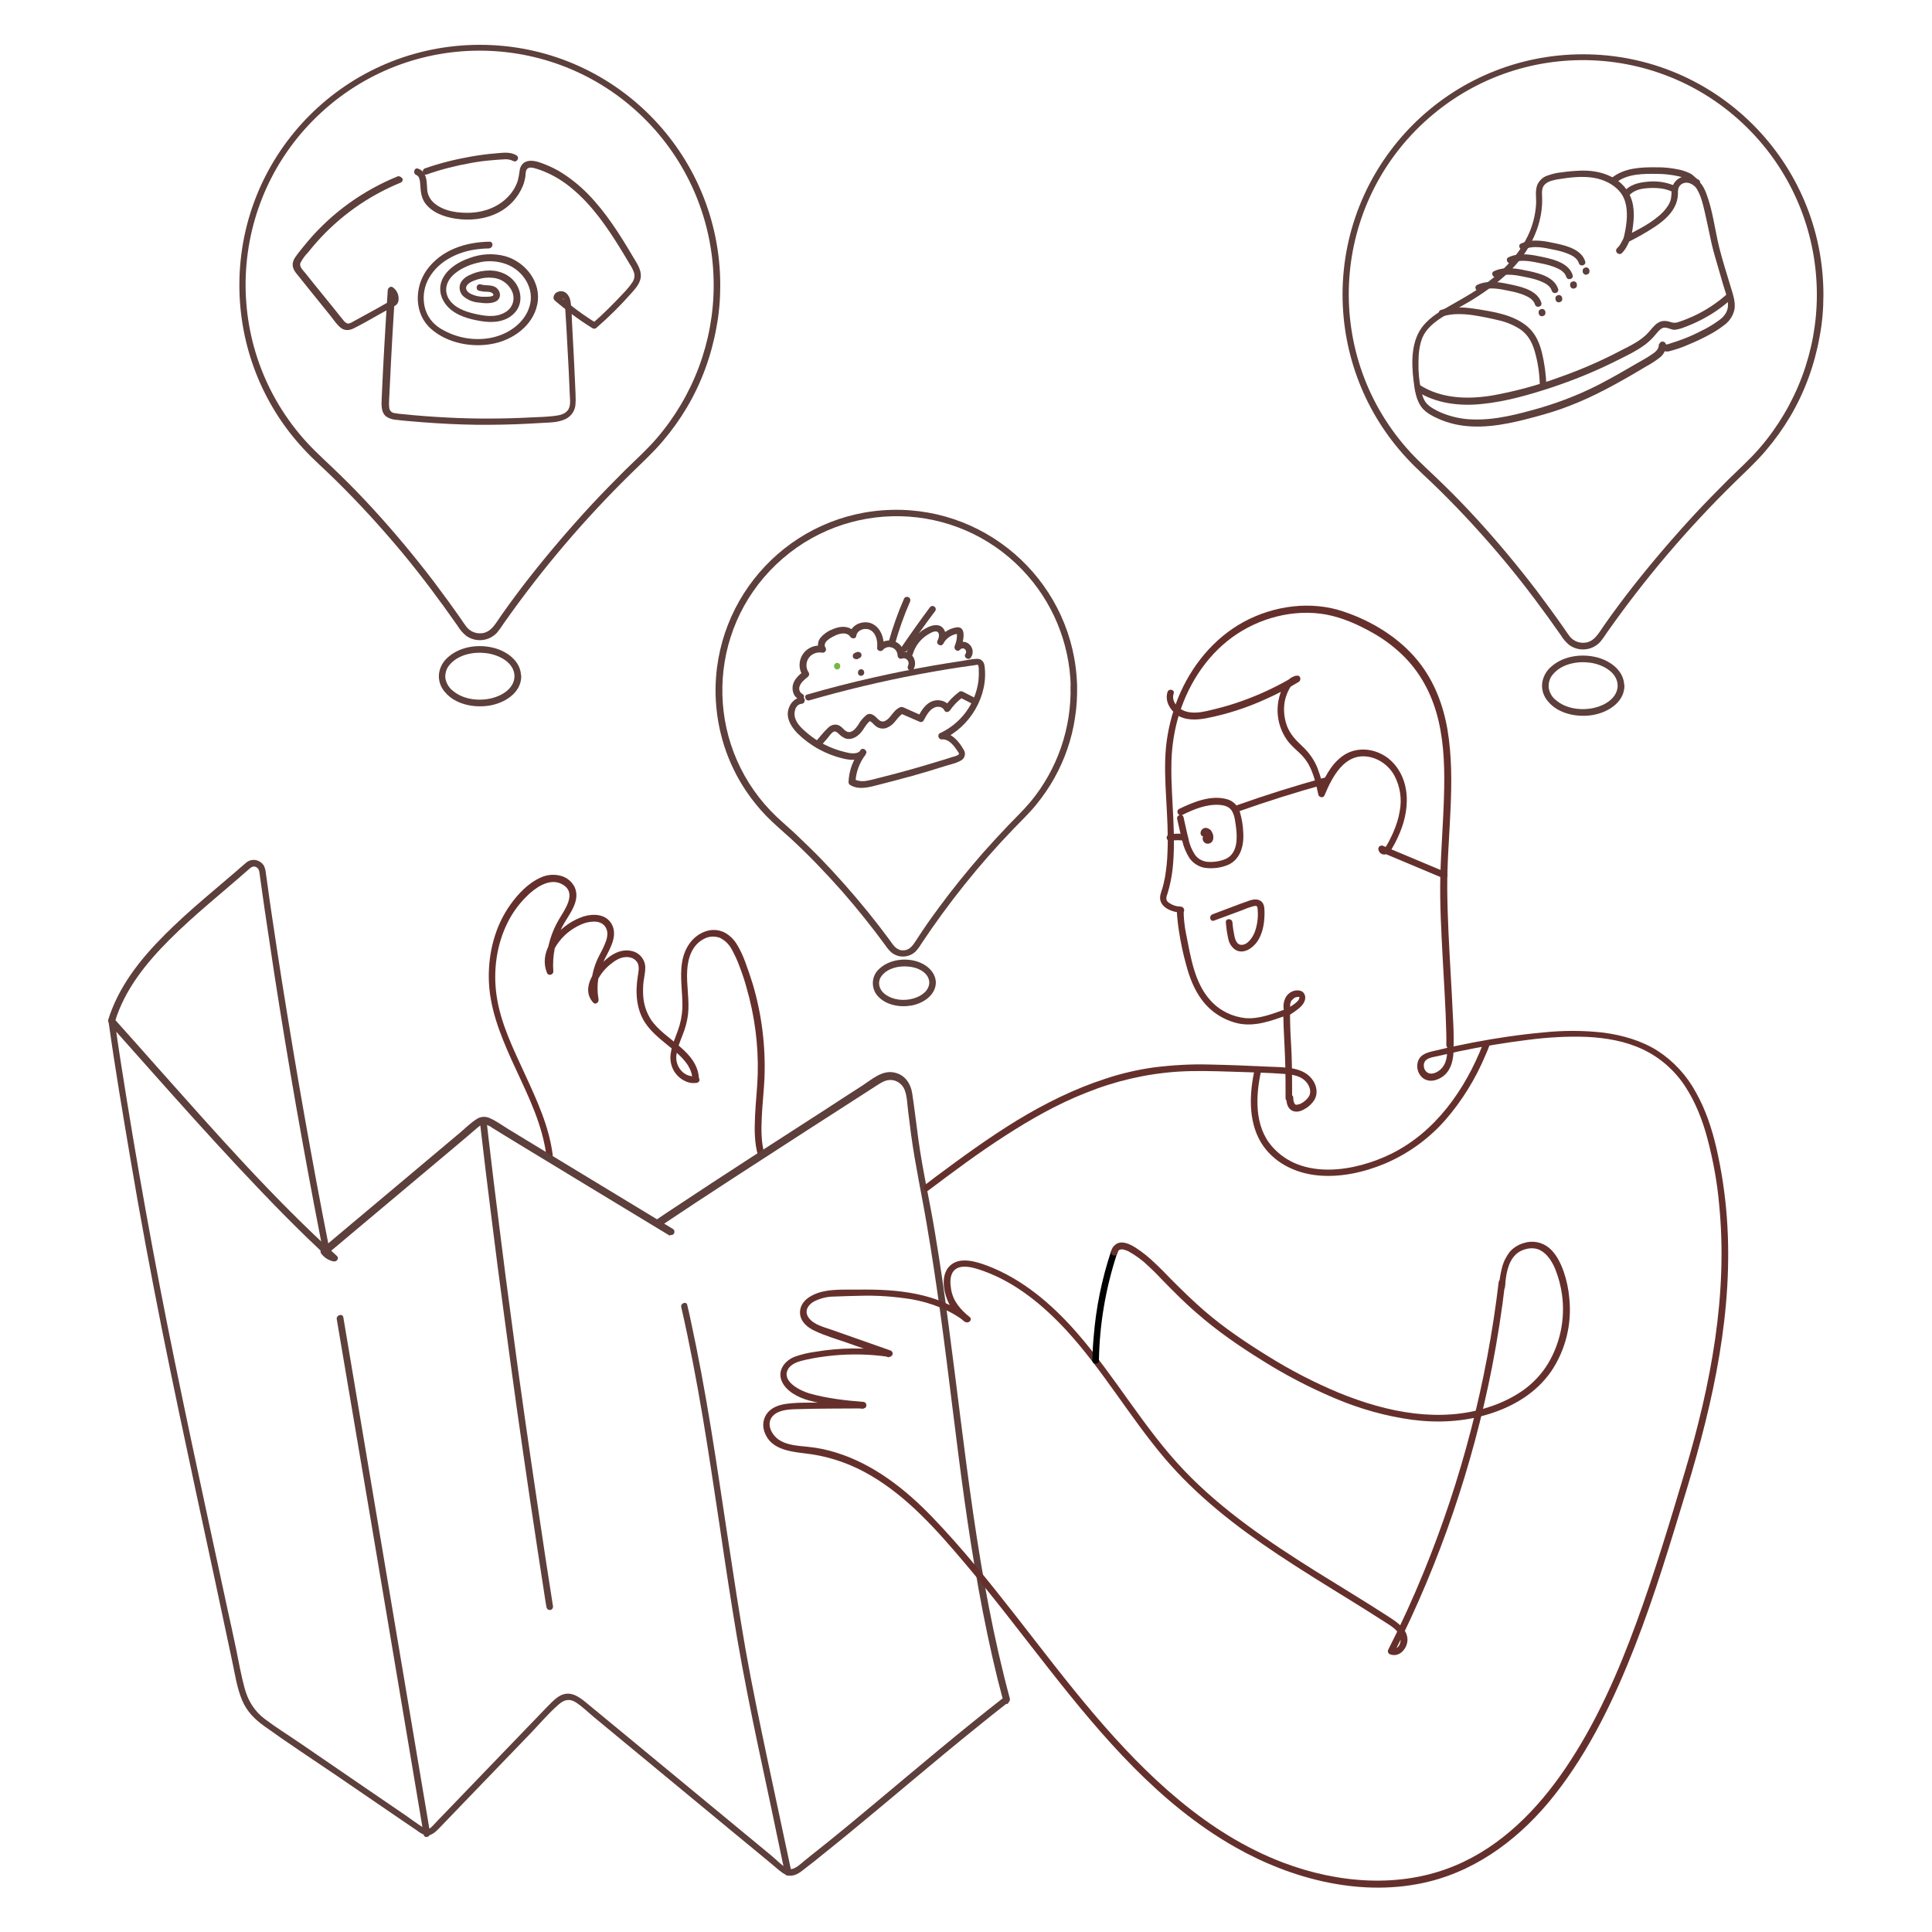 <?xml version="1.0" encoding="utf-8"?>
<!-- Generator: Adobe Illustrator 27.1.1, SVG Export Plug-In . SVG Version: 6.00 Build 0)  -->
<svg version="1.1" id="artwork" xmlns="http://www.w3.org/2000/svg" xmlns:xlink="http://www.w3.org/1999/xlink" x="0px" y="0px"
	 viewBox="0 0 1000 1000" style="enable-background:new 0 0 1000 1000;" xml:space="preserve">
<style type="text/css">
	.st0{fill:#65302C;}
	.st1{fill:#5D3F3C;}
	.st2{fill:#76B744;}
</style>
<path class="st0" d="M286.1,598c-1.8-14.8-8.2-28.5-14.4-42c-6-13.1-12.7-26.5-14.7-40.9c-1.8-12.6,0-26.1,5.7-37.5
	c2.8-5.7,6.7-10.8,11.4-15.1c4.7-4.2,11.7-8.4,17.7-4.3c6.7,4.5,0.3,12.9-2.5,17.7c-3.9,6.6-6.1,14-6.5,21.6
	c-0.1,1.9-0.1,3.8,0.1,5.6l3.2-0.9c-2.2-5.1,0-10.6,3.2-14.7c3.3-4.4,7.9-7.7,13-9.6c4-1.3,9.9-1.8,11.7,3.2c0.9,2.5,0,5.4-1,7.7
	c-1.1,2.8-2.7,5.3-3.9,8c-3,6.7-3.9,14.2-2.5,21.4l2.8-1.7c-2.3-2.6-1.7-6.2-0.2-9.1c1.8-3.4,4.2-6.4,7.3-8.7
	c2.9-2.4,6.6-4.2,10.4-2.9c1.5,0.5,2.7,1.6,3.3,3c0.8,2.1,0.2,4.5-0.1,6.6c-1.3,8.2-0.8,17.1,3.9,24.1c3.6,5.4,8.9,9.2,13.8,13.3
	c4.9,4.1,10.3,8.9,10.6,15.8c0.1,2.2,3.5,2.2,3.4,0c-0.6-14.8-17.7-20.1-24.9-30.9c-2.4-3.8-3.8-8.1-4-12.6c-0.1-2.3-0.1-4.6,0.2-7
	c0.3-2.4,0.9-4.8,0.9-7.2c0-4.2-3-7.9-7.2-8.7c-4.4-1-8.5,0.8-11.9,3.4c-6.3,4.9-14.8,15.6-7.9,23.3c1.2,1.4,3.1-0.1,2.8-1.7
	c-1.3-7.2-0.1-14.5,3.3-21c2.7-5.3,6.8-12,3.5-17.9c-2.9-5.2-9.3-5.5-14.4-4c-5.8,1.9-11,5.4-14.9,10.2c-4.5,5.5-7,12.4-4.1,19.2
	c0.7,1.6,3.3,0.8,3.2-0.9c-0.6-8,1-16,4.6-23.1c3.2-6.2,9.8-13.2,6.4-20.6c-1.5-2.9-4.1-5-7.2-5.8c-3.4-0.9-7.1-0.6-10.3,0.9
	c-6.4,2.8-11.7,8.4-15.7,14c-7.9,11-11.4,24.7-11.2,38.1c0.2,14.9,5.7,28.7,11.7,42.1c6.4,14.2,13.9,28.3,17.1,43.8
	c0.4,1.8,0.7,3.6,0.9,5.4c0,0.9,0.8,1.7,1.7,1.7C285.3,599.7,286.1,598.9,286.1,598L286.1,598z"/>
<path class="st0" d="M360,557c-6,0.8-10.6-5-9.9-10.7c0.4-3.6,1.8-7,3.1-10.3c1.4-3.4,2.4-7,2.9-10.7c0.9-7.7-0.9-15.4-0.4-23.2
	c0.4-6.4,2.6-13,8.6-16.1c2.5-1.4,5.5-1.6,8.3-0.6c2.6,1.3,4.7,3.3,6.1,5.9c1.6,2.9,3,5.9,4.1,9c1.4,3.6,2.6,7.2,3.6,10.9
	c4.2,14.5,6.2,29.6,5.8,44.8c-0.2,7.3-1.1,14.5-1.4,21.8c-0.3,6.7-0.4,13.8,1.6,20.4c0.6,2.1,3.9,1.2,3.3-0.9
	c-1.8-6.1-1.7-12.8-1.4-19.1c0.3-6.8,1.1-13.6,1.4-20.4c0.6-16.3-1.4-32.6-6-48.2c-1.2-3.9-2.5-7.7-3.9-11.5
	c-1.2-3.3-2.6-6.4-4.4-9.3c-1.6-2.7-4-5-6.9-6.4c-3-1.3-6.3-1.4-9.4-0.3c-6.8,2.4-10.8,8.7-12,15.6c-1.4,8,0.3,16,0.1,24.1
	c-0.2,4-1,8-2.4,11.8c-1.3,3.6-2.9,7.1-3.5,10.9c-0.7,3.3-0.2,6.7,1.4,9.6c1.6,2.8,4.1,4.9,7.2,6c1.5,0.5,3,0.6,4.5,0.4
	c0.9,0,1.7-0.8,1.7-1.7C361.7,557.8,360.9,557,360,557L360,557z"/>
<path class="st1" d="M522.7,879.2c-8.5-31.5-14.3-63.7-19-96c-4.7-32.4-8.4-64.9-12.7-97.3c-2.1-16.1-4.4-32.1-7.1-48.1
	c-2.6-15.9-6.3-31.7-8.5-47.7c-1.1-8-2-16-3.2-23.9c-0.8-5.4-3.8-10-9.5-11.1c-6.2-1.2-11.3,3.5-16.2,6.7
	c-6.5,4.2-13.1,8.4-19.6,12.7c-26.1,16.8-52.1,33.5-78,50.7c-3,2-6.1,4-9.1,6.1c-0.8,0.5-1.1,1.6-0.6,2.4c0.1,0.1,0.1,0.2,0.2,0.3
	c2.1,2.1,4.5,3.8,7.2,5.1c0.8,0.4,1.9,0.1,2.3-0.7c0.4-0.8,0.2-1.8-0.6-2.3l-76.7-46.5l-8.7-5.3c-3.1-1.9-6.2-4.2-9.5-5.6
	c-2.2-1-4.8-0.8-6.8,0.6c-3,1.9-5.7,4.6-8.4,6.9l-33.8,28.4c-12.7,10.6-25.3,21.3-38,31.9c-0.5,0.5-0.7,1.4-0.3,2.1
	c1.5,2.2,3.9,3.8,6.6,4.3c1.6,0.3,3-1.6,1.7-2.8c-32.9-29.8-62.4-63.4-91.9-96.5c-7.8-8.8-15.6-17.6-23.5-26.4
	c-1.3-1.4-3.1,0.2-2.8,1.7c3.3,23.7,7.3,47.3,11.3,70.9c4.9,29.3,10.4,58.5,16.2,87.7c11.6,57.8,24.5,115.3,36.6,172.9
	c1.4,6.6,2.4,13.4,5,19.6c2.4,5.7,6.3,9.7,11.3,13.3c12.2,8.8,24.9,17.1,37.4,25.6l37.3,25.5l4.6,3.1c1.2,1,2.6,1.8,4,2.3
	c3,0.8,5.2-1.3,7.2-3.3c5.1-5.3,10.2-10.6,15.3-15.9l31.9-33.1c4.9-5.1,9.5-10.6,14.8-15.2c2.8-2.5,5.6-3.3,8.9-1.2
	c3.3,2.1,6.2,5,9.2,7.5l70.4,58.2l17.1,14.1c2.8,2.3,5.7,4.7,8.5,7.1c2.2,1.8,4.5,3.4,7.4,2.7c2.7-0.6,4.8-2.6,6.9-4.2
	c2.6-2,5.2-4,7.7-6.1c4.9-3.9,9.8-7.9,14.7-11.9c21.9-18,43.4-36.5,65.5-54.3c5.5-4.5,11.1-8.9,16.7-13.3c1.7-1.3-0.7-3.7-2.4-2.4
	c-22.6,17.6-44.4,36.1-66.3,54.4c-9.9,8.3-19.9,16.6-30,24.6c-2.4,1.9-4.8,3.8-7.1,5.7c-2.3,1.8-5.6,5.4-8.7,3.9
	c-3.1-1.5-5.8-4.6-8.4-6.7l-9.2-7.6c-23-19-46-38-69-57c-5.7-4.7-11.4-9.4-17.1-14.1c-4.4-3.7-9.1-7.1-14.7-3.6
	c-2.5,1.6-4.5,3.9-6.6,6l-8,8.3l-15.6,16.2c-10.2,10.6-20.4,21.2-30.6,31.8c-1.3,1.3-2.5,2.6-3.8,4c-1.4,1.4-2.7,3.2-4.9,1.9
	c-3.4-2-6.6-4.5-9.8-6.7l-18.3-12.5l-36.5-25c-6-4.1-12.3-8-18.1-12.4c-5.4-4.1-8.6-9.4-10.4-15.9c-1.8-6.7-3-13.5-4.4-20.3
	c-1.5-7.1-3-14.2-4.6-21.3c-3.1-14.4-6.2-28.8-9.3-43.1c-6.1-28.2-12.1-56.4-17.9-84.7c-10.6-51.6-19.9-103.4-28-155.4
	c-1.1-6.9-2.1-13.8-3-20.7l-2.8,1.7c29.6,33.2,58.8,66.7,90,98.4c8.3,8.4,16.7,16.6,25.4,24.5l1.7-2.8c-1.8-0.3-3.4-1.3-4.5-2.7
	l-0.3,2.1c21.8-18.3,43.7-36.7,65.5-55l7.7-6.5l3.5-3c1.6-1.3,3.4-3.4,5.6-3c1.4,0.4,2.6,1,3.8,1.9c1.6,1,3.2,1.9,4.7,2.9l9.5,5.8
	l36.4,22.1l41.1,24.9l1.7-2.9c-2.4-1.2-4.6-2.7-6.5-4.6l-0.3,2.7c24.9-16.7,50.1-32.9,75.3-49.2c12.6-8.1,25.3-16.3,37.9-24.4
	c2.5-1.6,4.9-2.7,7.9-2c2.6,0.7,4.7,2.6,5.6,5.1c1.3,3.5,1.3,7.7,1.8,11.3c0.5,3.9,1,7.8,1.5,11.8c2.1,15.6,5.5,30.9,8.1,46.4
	c2.7,15.7,5,31.4,7.2,47.2c4.3,31.5,7.8,63.2,12.2,94.7c4.4,31.4,9.7,62.8,17.3,93.6c1,3.9,2,7.7,3,11.5c0.3,0.9,1.2,1.4,2.1,1.1
	C522.4,880.9,522.9,880,522.7,879.2L522.7,879.2z"/>
<path class="st0" d="M752.4,540.7c0.1-5-0.1-10-0.4-15c-0.3-7-0.7-14-1.1-21c-0.8-14.7-1.7-29.5-1.8-44.3
	c-0.1-13.9,1.1-27.8,1.7-41.6c0.6-13.7,0.7-27.6-1.6-41.2c-2.2-12.8-6.9-25.1-15.1-35.3c-9.7-12.1-23.9-20.8-38.5-25.7
	c-16.9-5.8-36.1-3.2-51.7,5.2c-15.7,8.5-27.4,23-34.1,39.4c-3.3,8.2-5.4,16.8-6.3,25.6c-0.8,8.7-0.4,17.6,0.1,26.3
	c0.5,9.3,1.1,18.5,0.7,27.8c-0.1,4.4-0.6,8.8-1.3,13.1c-0.4,2-0.8,4-1.4,5.9c-0.6,2-1.5,3.9-1,6.1c1.1,4.4,6.8,6.2,10.7,6.4
	l-0.5-3.3c-2.1,0.3-1.6,3.8-1.5,5.2c0.2,2.5,0.5,5,0.9,7.5c0.9,5.9,2.1,11.7,3.7,17.4c1.7,6.5,4.2,13.1,8.3,18.5
	c4.6,6.1,11.2,10.3,18.6,12c8.8,1.9,17.4-1.4,25.6-4.3l-2.2-1.6c0.1,9.6,0.9,19.2,1.1,28.8c0.1,5.3,0.1,10.5,0.1,15.8
	c0,0.9,0.8,1.7,1.8,1.6c0.9,0,1.6-0.7,1.6-1.6c0-7.7,0-15.5-0.3-23.2c-0.2-3.9-0.4-7.8-0.6-11.6c-0.1-3.2-0.2-6.5-0.2-9.7
	c0-0.9-0.8-1.7-1.7-1.7c-0.1,0-0.3,0-0.4,0.1c-6.6,2.3-13.6,5.2-20.8,4.7c-7-0.7-13.5-3.9-18.2-9.1c-8.5-9.3-10.3-22.8-12.7-34.6
	c-0.4-1.9-0.7-3.9-0.9-5.9c-0.1-1.3-0.3-2.6-0.3-3.9c0-0.5,0-1,0-1.5c0-0.1,0-0.5,0-0.3c0.1,0.2-0.1,0,0,0c-0.2,0.2,0,0.8-1,0.9
	c2-0.3,1.4-3.3-0.5-3.3c-2.3-0.1-4.5-0.8-6.4-2.2c-1.8-1.4-1-3.1-0.4-4.9c1.2-4,2-8,2.5-12.1c1-8.8,0.8-17.7,0.4-26.5
	c-0.4-8.9-1.1-17.9-1-26.8c0-8.3,1.1-16.7,3.3-24.7c4.6-16.4,14.1-31.9,28-42.1c13.8-10.1,31.9-15,48.9-11.9
	c8.4,1.6,16.5,5.2,23.9,9.4c6.3,3.5,12,7.9,17,13c8.8,9.1,14.4,20.5,17.2,32.7c3,12.8,3.2,26.1,2.8,39.2c-0.4,14-1.6,28-1.9,42
	c-0.3,13.6,0.5,27.3,1.2,40.9c0.7,13.3,1.6,26.5,1.9,39.8c0,2,0.1,4,0,6C749,542.9,752.4,542.9,752.4,540.7L752.4,540.7z"/>
<path class="st0" d="M624.5,430.9c0-0.1,0-0.1,0-0.2l0.1,0.5c0-0.1,0-0.1,0-0.2l-0.1,0.5c0-0.1,0-0.1,0.1-0.2l-0.2,0.4
	c0-0.1,0.1-0.1,0.1-0.2l-0.3,0.3c0.1-0.1,0.1-0.1,0.2-0.2l-0.3,0.3c0.1-0.1,0.2-0.1,0.3-0.2l-0.4,0.2c0.1,0,0.2-0.1,0.4-0.1
	l-0.5,0.1c0.1,0,0.2,0,0.3,0l-0.5-0.1c0.1,0,0.2,0,0.2,0.1l-0.4-0.2c0.1,0.1,0.3,0.1,0.4,0.2l-0.3-0.3c0.1,0.1,0.3,0.2,0.4,0.4
	l-0.3-0.3c0.2,0.3,0.4,0.7,0.6,1.1l-0.2-0.4c0.2,0.3,0.3,0.7,0.3,1.1l-0.1-0.5c0,0.2,0,0.4,0,0.6l0.1-0.5c0,0.1-0.1,0.3-0.1,0.4
	l0.2-0.4c-0.1,0.1-0.1,0.3-0.2,0.4l0.3-0.3c-0.1,0.1-0.1,0.2-0.2,0.2l0.3-0.3c-0.1,0.1-0.2,0.1-0.3,0.2l0.4-0.2
	c-0.1,0-0.2,0.1-0.2,0.1l0.5-0.1c-0.1,0-0.2,0-0.2,0l0.5,0.1c-0.1,0-0.2,0-0.2-0.1l0.4,0.2c-0.1,0-0.2-0.1-0.2-0.1l0.3,0.3
	c-0.1-0.1-0.1-0.1-0.2-0.2l0.3,0.3c-0.1-0.1-0.1-0.2-0.1-0.2l0.2,0.4c0-0.1,0-0.1-0.1-0.2l0.1,0.5c0-0.1,0-0.1,0-0.2l-0.1,0.5
	c0-0.1,0-0.1,0-0.2l-0.2,0.4c0,0,0-0.1,0.1-0.1c0.5-0.8,0.2-1.8-0.6-2.3c-0.8-0.5-1.8-0.2-2.3,0.6c-0.7,1.3-0.2,2.9,1.1,3.6
	c0.2,0.1,0.3,0.2,0.5,0.2c0.7,0.2,1.5,0.1,2.2-0.3c0.6-0.4,1.1-1,1.3-1.8c0.3-1.3,0.1-2.7-0.6-3.8c-0.5-1.2-1.7-2-3-2.2
	c-1.5-0.1-2.8,1.1-2.9,2.6c0,0.2,0,0.5,0.1,0.7c0.1,0.4,0.4,0.8,0.8,1c0.8,0.5,1.9,0.2,2.3-0.6C624.6,431.8,624.6,431.3,624.5,430.9
	L624.5,430.9z"/>
<path class="st0" d="M604.3,358.2c-1.4,4.5,1.1,9,4.7,11.7c4.4,3.1,10.2,2.8,15.2,1.9c10.8-2.1,21.3-5.5,31.3-10.1
	c5.8-2.6,11.4-5.5,16.8-8.8c1.3-0.8,0.9-3.4-0.9-3.2c-4.8,0.6-7.4,5.3-8.8,9.5c-1.4,4.3-1.7,8.8-0.9,13.2c0.8,4.4,2.7,8.5,5.5,12
	c1.7,1.9,3.6,3.7,5.5,5.4c1.8,1.7,3.4,3.7,4.6,5.8c2.7,4.9,3.9,10.4,5.1,15.8c0.3,1.3,2.5,1.8,3.1,0.4c4-9.5,10.3-22.2,22.8-20.1
	c5.7,1,10.6,4.6,13.4,9.7c3,5.6,4,12.1,2.8,18.4c-0.6,3.8-1.8,7.4-3.3,10.9c-0.7,1.7-1.6,3.3-2.4,5c-0.4,0.8-0.9,1.6-1.4,2.4
	c-0.1,0.2-0.5,0.5-0.6,0.8c-0.1,0.1-0.1,0.2-0.2,0.1c0.2,0,0.3,0.1,0.3,0.4l-2.2,1.6l32.4,13.6c0.9,0.2,1.8-0.3,2.1-1.2
	c0.2-0.9-0.3-1.8-1.2-2.1l-32.4-13.6c-0.9-0.2-1.9,0.3-2.1,1.2c0,0.1-0.1,0.3-0.1,0.4c0.1,1.7,1.4,3,3.1,3c1.8,0,3-1.4,3.8-2.8
	c2.1-3.5,3.8-7.1,5.2-10.9c2.6-7.3,3.6-15.2,1.6-22.8c-1.9-6.9-6.4-13.1-13.1-16c-6.3-2.8-13.6-2.5-19.2,1.6
	c-6.2,4.5-9.5,11.7-12.4,18.5l3.1,0.4c-0.8-4.5-2.1-8.9-3.7-13.1c-1.8-4.3-4.6-8.1-8-11.2c-3.2-3-6-6-7.6-10.1
	c-1.4-3.7-1.9-7.8-1.4-11.7c0.3-2.3,1-4.5,2-6.6c0.9-1.8,2.3-4.4,4.6-4.7l-0.9-3.2c-8.6,5.2-17.8,9.6-27.3,13
	c-4.7,1.7-9.4,3.1-14.3,4.3c-4.6,1.1-9.7,2.6-14.5,1.4c-4.1-1-8.4-4.9-6.9-9.5C608.2,357,604.9,356.1,604.3,358.2L604.3,358.2z"/>
<path class="st0" d="M667.1,525.6c1.9-1.2,3.8-2.5,5.5-3.9c1.6-1.4,3-3.3,3-5.4c0-1.2-0.6-2.4-1.6-3.1c-1.1-0.6-2.4-0.7-3.6-0.5
	c-2.1,0.4-3.9,1.7-4.9,3.5c-1.2,2.2-1.5,4.9-0.8,7.3c0.2,0.9,1.2,1.4,2.1,1.2s1.4-1.2,1.2-2.1l0,0c-0.1-0.4-0.2-0.7-0.2-1.1
	c0,0.3,0,0,0,0c0-0.1,0-0.2,0-0.3c0-0.2,0-0.4,0-0.7c0-0.2,0-0.4,0-0.6c0-0.3,0,0.2,0,0c0-0.1,0-0.2,0-0.2c0.1-0.4,0.2-0.8,0.4-1.2
	c-0.1,0.3,0.1-0.2,0.1-0.3c0.1-0.2,0.2-0.3,0.3-0.5c0.1-0.1,0.1-0.2,0.2-0.2c0,0-0.2,0.2,0,0.1c0.2-0.2,0.3-0.3,0.5-0.5
	c0.1-0.1,0.4-0.3,0.3-0.3c0.1-0.1,0.2-0.1,0.3-0.2c0.1-0.1,0.3-0.2,0.5-0.3c0.1,0,0.1-0.1,0.2-0.1c-0.3,0.1,0,0,0.1,0
	c0.2-0.1,0.3-0.1,0.5-0.1c0.1,0,0.2,0,0.3-0.1c-0.1,0-0.3,0,0,0c0.2,0,0.3,0,0.5,0c0.1,0,0.1,0,0.2,0c-0.3,0,0,0,0.1,0
	c0,0,0.3,0.1,0.2,0c-0.2-0.1,0.1,0,0.1,0.1c-0.1-0.1-0.2-0.1,0,0c0,0-0.2-0.2-0.1-0.1c0.1,0.2,0-0.3,0,0c0,0.1,0,0.1,0.1,0.2
	c-0.1-0.3,0-0.2,0,0c0,0.1,0,0.2,0,0.3c0,0.2,0-0.1,0-0.1c0,0.1,0,0.2-0.1,0.3c0,0.1-0.1,0.2-0.1,0.3c0,0-0.1,0.3,0,0.1
	c0.1-0.2,0,0.1-0.1,0.1c0,0.1-0.1,0.1-0.1,0.2c-0.1,0.2-0.2,0.3-0.3,0.5c-0.2,0.3-0.1,0.1,0,0c-0.1,0.1-0.1,0.2-0.2,0.2
	c-0.1,0.1-0.2,0.3-0.4,0.4c-0.3,0.3-0.6,0.5-0.9,0.8c-0.2,0.2-0.4,0.3-0.5,0.4c-0.1,0-0.1,0.1-0.2,0.1c0.2-0.2-0.1,0.1-0.1,0.1
	c-0.4,0.3-0.8,0.6-1.3,0.9c-0.8,0.6-1.7,1.2-2.6,1.7c-0.8,0.5-1.1,1.5-0.6,2.3C665.2,525.8,666.3,526.1,667.1,525.6L667.1,525.6
	L667.1,525.6z"/>
<path class="st0" d="M749,540.7c0.2,4,0.2,8.7-2.5,11.9c-1.5,1.9-4.9,4-7.4,2.7c-2.5-1.3-3-5.3-0.6-6.9c1.9-1.3,5-1.5,7.2-2.1
	c3.1-0.7,6.2-1.4,9.3-2.1c11.9-2.5,24-4.5,36.1-6c10.1-1.3,20.3-1.9,30.4-1.5c9.9,0.5,19.9,2.2,28.9,6.5
	c8.9,4.2,16.5,10.9,21.9,19.2c5.4,8.3,9,17.6,11.5,27.1c2.9,11,5,22.3,6,33.7c4.7,46.7-4.3,93.6-17.6,138.2
	c-7.8,26.2-15.7,52.5-25.1,78.2c-9.6,26.3-21,52.3-36.8,75.6c-14.4,21.3-33.2,40.5-57.3,50.5c-28.3,11.8-60.5,9.1-88.8-1.6
	c-39.5-15-70.9-45.1-97.8-76.7c-28.6-33.6-53.3-70.4-84-102.3c-13.9-14.4-30.2-27.2-49.5-33.2c-4.7-1.5-9.5-2.5-14.4-3
	c-5.3-0.6-11.3-0.7-15.8-4c-3.6-2.7-6.2-8.2-2.7-12c2.8-3,7.8-3.4,11.7-3.5c11.7-0.4,23.4-0.3,35.1-0.4c2.2,0,2.2-3.2,0-3.4
	c-9.2-0.7-18.7-1.8-27.6-4.3c-4.7-1.3-15.1-6.3-11.2-12.8c1.8-2.9,5.6-3.9,8.7-4.6c4.8-1.1,9.6-1.8,14.5-2.3
	c9.6-0.9,19.2-0.7,28.7,0.7c0.9,0.2,1.8-0.4,2.1-1.3c0.2-0.9-0.3-1.7-1.1-2l-31-10.9c-3.8-1.3-8.7-2.5-11.3-6
	c-2.5-3.4-0.4-6.8,2.8-8.5c3.2-1.6,6.7-2.5,10.3-2.5c4.4-0.2,8.9-0.3,13.3-0.4c9-0.3,18,0.4,26.9,1.8c9.9,1.8,19.6,5.4,27.6,11.6
	c1.7,1.3,4.1-1,2.4-2.4c-4.7-3.8-8.6-8.2-9.6-14.3c-0.5-2.9-0.8-6.9,1.2-9.4c3.5-4.5,11.7-1.5,15.9,0c16.5,6,30.5,17.6,42.3,30.3
	c18.9,20.5,32.9,44.9,50.8,66.1c16.8,19.9,37.5,35.9,59.1,50.3c12.2,8.1,24.7,15.8,37.2,23.5c6.2,3.8,12.3,7.7,18.4,11.6
	c2.7,1.7,5.8,3.6,7.3,6.6c1.3,2.6-0.2,8-3.9,6.6l1,2.5c23.6-46.8,40.6-96.6,50.7-148c2.8-14.5,5.1-29.1,6.8-43.8
	c0.3-2.2-3.2-2.2-3.4,0c-6.1,51.5-19.1,101.8-38.7,149.8c-5.6,13.7-11.7,27.1-18.4,40.3c-0.5,0.8-0.2,1.9,0.7,2.4
	c0.1,0.1,0.2,0.1,0.3,0.1c4.8,1.8,9.1-3.3,8.9-7.9c-0.3-6-6.6-9.5-11-12.4c-12.1-7.8-24.4-15.2-36.6-22.8
	c-24.2-15.2-48.1-31.3-67.9-52c-21-22-35.8-48.8-55.8-71.6c-12.8-14.6-28.1-27.7-46.5-34.6c-5.4-2-13.5-4.5-18.5-0.3
	c-6.6,5.4-3.3,17.5,0.9,23.2c1.8,2.4,4,4.5,6.4,6.4l2.4-2.4c-16.4-12.8-37.6-14.7-57.7-14.4c-8.2,0.1-18.4-0.8-25.5,4
	c-2.9,1.9-4.9,4.9-4.6,8.5c0.4,4.3,3.9,7.1,7.5,8.8c5.6,2.7,11.8,4.4,17.7,6.5l20.7,7.3l0.9-3.3c-12.9-1.9-26.1-1.8-39,0.4
	c-3.6,0.5-7.2,1.3-10.7,2.6c-5,2-8.9,7-6.6,12.5c2.2,5.3,8.5,8.5,13.8,10c9.2,2.6,19,3.7,28.5,4.4v-3.4l-19.3,0.2
	c-5.9,0.1-11.8-0.2-17.7,0.3c-3.9,0.3-8.2,1-11.3,3.6c-3.1,2.6-4.3,6.8-3.1,10.7c3.4,10.9,15.8,10.8,25.1,12.2
	c10.6,1.7,20.7,5.4,29.9,10.8c19.4,11.3,34.6,28.6,48.9,45.5c15.1,17.8,29.1,36.4,43.5,54.7c27.5,35,57.1,69.9,96.3,92.2
	c29.9,17,66.4,26.3,100.5,17.9c26.5-6.6,48.4-23.8,65-44.9c18.1-23,30.9-49.8,41.5-76.9c10.4-26.6,18.6-54.1,26.9-81.4
	c13.8-45.5,24.3-92.8,20.7-140.7c-0.9-12.1-2.7-24-5.4-35.8c-2.3-9.9-5.5-19.7-10.5-28.6c-4.7-8.8-11.6-16.3-19.9-21.7
	c-8.4-5.3-18.2-8.1-28-9.4c-10.4-1.2-20.9-1.2-31.3-0.1c-12.2,1.1-24.3,2.9-36.3,5.2c-6.2,1.2-12.4,2.5-18.6,4
	c-3.8,0.9-8.3,1.5-9.8,5.6c-1,2.8-0.3,5.9,1.7,8.1c2.2,2.3,5.4,2.6,8.3,1.4c7.3-2.8,8.7-10.7,8.3-17.7
	C752.3,538.5,748.9,538.5,749,540.7L749,540.7z"/>
<path class="st1" d="M59.5,528.8c5-16.6,16.2-30.4,28.3-42.5c12.9-12.9,27.2-24.2,40.8-36.2c1.2-1.1,2.4-2.1,4-1.3
	c1.9,0.9,1.7,3.5,2,5.2c0.8,5.6,1.6,11.3,2.4,16.9c1.7,11.3,3.4,22.7,5.1,34c3.5,22.5,7.2,44.9,11.1,67.3c4,22.6,8.1,45.1,12.5,67.6
	c0.5,2.7,1.1,5.5,1.6,8.2c0.4,2.1,3.7,1.2,3.3-0.9c-4.6-23.1-8.9-46.3-13-69.5c-4.1-23-7.9-46.1-11.6-69.2
	c-1.8-11.6-3.6-23.1-5.3-34.7c-0.9-5.9-1.7-11.7-2.5-17.6c-0.2-1.4-0.4-2.8-0.6-4.2c-0.1-1.2-0.4-2.4-0.9-3.6
	c-0.9-1.6-2.4-2.7-4.2-3.1c-1.9-0.4-3.9,0.2-5.3,1.5c-1.8,1.5-3.5,3-5.2,4.5c-3.6,3.1-7.2,6.1-10.8,9.2
	c-7.2,6.1-14.4,12.3-21.2,18.8c-12.9,12.3-25.2,26.1-31.9,42.8c-0.8,1.9-1.5,3.9-2.1,5.9C55.6,530,58.9,530.9,59.5,528.8L59.5,528.8
	z"/>
<path class="st1" d="M174.3,682.8L192,787.3l17.5,104l9.8,58.3c0.4,2.2,3.6,1.2,3.3-0.9L205,844.1l-17.5-104l-9.8-58.3
	C177.3,679.7,174,680.6,174.3,682.8L174.3,682.8z"/>
<path class="st1" d="M248.5,581.6c1.9,16.5,3.9,33.1,6,49.6c2,16.2,4.1,32.4,6.3,48.6c2.1,16.2,4.4,32.3,6.6,48.5
	c2.3,16.2,4.6,32.3,7,48.4c2.4,16.4,5,32.9,7.5,49.3c0.3,2,0.6,4.1,1,6.1c0.3,0.9,1.2,1.4,2.1,1.2c0.9-0.3,1.4-1.2,1.2-2.1
	c-2.6-16.4-5.1-32.8-7.5-49.2c-2.4-16.2-4.8-32.3-7.1-48.5c-2.3-16-4.5-32-6.6-48.1c-2.2-16.2-4.3-32.3-6.3-48.5
	c-2.1-16.4-4.1-32.8-6-49.2c-0.2-2.1-0.5-4.1-0.7-6.2c0-0.9-0.8-1.7-1.7-1.7C249.3,579.9,248.5,580.7,248.5,581.6L248.5,581.6z"/>
<path class="st1" d="M352.6,676.5c4.3,18.8,7.9,37.8,11.1,56.8c3.2,19,6,38.1,8.9,57.2c2.8,19.1,5.7,38.2,8.9,57.2
	c3.3,19.1,7.1,38.2,11.1,57.1c4.1,19.2,8.2,38.4,12.2,57.7l1.5,7.1c0.5,2.1,3.7,1.2,3.3-0.9c-4.1-19.2-8.2-38.5-12.3-57.7
	c-4-19-8-38-11.4-57.2c-3.3-19-6.2-38.1-9.1-57.2s-5.7-38.2-8.8-57.3c-3.1-19-6.6-38-10.7-56.9c-0.5-2.3-1-4.6-1.6-7
	C355.4,673.5,352.2,674.4,352.6,676.5L352.6,676.5z"/>
<path class="st0" d="M665.8,568.2c0,2.6,0.6,5.7,3.3,6.8c2.1,0.9,4.5,0.1,6.4-1.1c2-1.1,3.7-2.8,4.9-4.7c1.7-3,1.2-6.7-0.5-9.5
	c-4.8-7.9-15.5-7.2-23.5-7.6c-10.1-0.5-20.1-0.9-30.2-1.1c-9.7-0.3-19.4,0.3-29.1,1.5c-8.4,1.2-16.7,3.1-24.8,5.8
	c-16.1,5.2-31.4,12.8-45.9,21.6c-14.7,9-28.7,19.2-42.5,29.5c-1.7,1.3-3.4,2.6-5.1,3.9c-1.7,1.3,0,4.3,1.7,2.9
	c13-9.8,26-19.5,39.7-28.3c13.3-8.6,27.2-16.5,42-22.3c15.1-6.1,31-9.8,47.2-10.9c9.3-0.6,18.6-0.3,28,0c9.3,0.3,18.7,0.5,28,1.2
	c3.7,0.3,7.8,1,10.4,3.8c1.9,2,3.2,5.2,1.7,7.8c-1,1.5-2.4,2.8-4,3.6c-0.7,0.4-1.4,0.6-2.2,0.7c-0.5,0.1-1-0.1-1.2-0.5
	c-0.5-1-0.8-2.1-0.7-3.2C669.2,566,665.8,566,665.8,568.2L665.8,568.2z"/>
<path d="M575,647.9c-4.7,14.2-7.7,28.9-8.9,43.8c-0.4,4.2-0.6,8.3-0.7,12.5c0,2.2,3.4,2.2,3.4,0c0.3-18.8,3.5-37.5,9.4-55.4
	C579,646.7,575.7,645.8,575,647.9L575,647.9z"/>
<path class="st0" d="M649.5,553.1c-2.8,12.4-3.6,26.8,3.1,38.1c6.3,10.5,17.8,16.1,29.6,17.2c11.7,1.1,23.8-1.6,34.6-6.1
	c12-5.1,22.7-12.8,31.3-22.6c8.7-10,15.7-21.4,20.8-33.6c0.7-1.5,1.3-3.1,1.9-4.6c0.8-2-2.5-2.9-3.3-0.9
	c-9.1,23.3-24.5,45.3-47.4,56.6c-18.7,9.2-46.3,13.9-61.7-3.8c-9.3-10.6-8.5-26.4-5.6-39.3C653.2,551.9,650,551,649.5,553.1
	L649.5,553.1z"/>
<path class="st1" d="M266.3,350c-0.1,6.3-6.4,10.1-11.8,11.4c-6.6,1.6-14.6,0.7-19.9-3.7c-2.2-1.6-3.6-4-4.1-6.7
	c-0.2-2.6,0.6-5.2,2.4-7.1c4.5-5.2,12.4-6.7,19-5.8C258.1,338.9,266.2,342.8,266.3,350c0,2.2,3.4,2.2,3.4,0
	c-0.1-7.7-7.1-12.8-13.9-14.6c-7.9-2.1-17.4-0.9-23.7,4.6c-2.7,2.2-4.5,5.4-4.9,8.9c-0.3,3.4,0.8,6.7,3.1,9.3
	c5.2,6.3,14.6,8.2,22.4,7.1c7.9-1.1,17-6.3,17.1-15.2C269.7,347.8,266.3,347.8,266.3,350z"/>
<path class="st1" d="M372.8,147.7c0-68.7-55.6-124.5-124.4-124.5S123.9,78.8,123.9,147.6c0,31.4,11.8,61.7,33.2,84.7
	c5.3,5.8,11.3,10.9,16.8,16.4c12.1,11.9,23.6,24.5,34.5,37.6c10.1,12.2,19.5,24.8,28.5,37.7c1.2,2,2.7,3.7,4.4,5.1
	c5.1,3.6,12,2.8,16.1-1.8c1.2-1.5,2.3-3,3.3-4.6c19.6-27.9,41.7-53.9,66-77.7c5.5-5.4,11.3-10.7,16.3-16.6
	c4.7-5.5,8.9-11.4,12.6-17.6c7.5-12.7,12.6-26.7,15.2-41.2C372.2,162.3,372.8,155,372.8,147.7c0-0.9-0.8-1.7-1.8-1.6
	c-0.9,0-1.6,0.7-1.6,1.6c0,29.1-10.6,57.3-29.6,79.3c-5,5.8-10.7,10.9-16.2,16.3c-5.8,5.8-11.5,11.6-17.1,17.6
	c-11.3,12.2-22.1,24.8-32.4,37.9c-5.1,6.5-10,13.1-14.7,19.8c-2.8,3.9-5.2,9.1-10.7,9.2c-2.8,0.1-5.5-1.1-7.3-3.4
	c-1-1.3-1.9-2.7-2.8-4c-4.6-6.6-9.3-13-14.1-19.4c-10-13.1-20.5-25.7-31.6-37.8c-5.6-6.1-11.4-12.1-17.4-17.9
	c-5.4-5.3-11.2-10.4-16.4-16c-45.3-49.2-42.1-125.8,7.2-171.1s125.8-42.1,171.1,7.2c20.6,22.4,32,51.7,32,82.2
	c0,0.9,0.8,1.7,1.8,1.6C372.1,149.3,372.8,148.6,372.8,147.7z"/>
<path class="st1" d="M837.3,354.9c-0.1,6.3-6.4,10.1-11.8,11.4c-6.6,1.6-14.6,0.7-19.9-3.7c-2.2-1.6-3.6-4-4-6.7
	c-0.2-2.6,0.6-5.2,2.4-7.1c4.5-5.2,12.4-6.7,19-5.8C829.1,343.8,837.2,347.7,837.3,354.9c0,2.2,3.4,2.2,3.4,0
	c-0.1-7.7-7.1-12.8-13.9-14.6c-7.9-2.1-17.4-0.9-23.7,4.6c-2.7,2.2-4.5,5.4-4.9,8.9c-0.3,3.4,0.8,6.7,3.1,9.3
	c5.2,6.3,14.6,8.2,22.4,7.1c7.9-1.1,17-6.3,17.1-15.2C840.8,352.7,837.4,352.7,837.3,354.9z"/>
<path class="st1" d="M943.8,152.6c0-68.7-55.6-124.5-124.4-124.5S695,83.7,694.9,152.4c0,31.4,11.8,61.7,33.2,84.7
	c5.3,5.8,11.3,10.9,16.8,16.4c12.1,11.9,23.6,24.5,34.5,37.6c10.1,12.2,19.5,24.8,28.5,37.7c1.2,2,2.7,3.7,4.4,5.1
	c5.1,3.6,12,2.8,16.1-1.8c1.2-1.5,2.3-3,3.3-4.6c19.6-27.9,41.7-53.9,66-77.7c5.5-5.4,11.3-10.7,16.3-16.6
	c4.7-5.5,8.9-11.4,12.6-17.6c7.5-12.7,12.6-26.7,15.2-41.2C943.2,167.2,943.8,159.9,943.8,152.6c0-0.9-0.8-1.7-1.8-1.6
	c-0.9,0-1.6,0.7-1.6,1.6c0,29.1-10.6,57.3-29.6,79.3c-5,5.8-10.7,10.9-16.2,16.3c-5.8,5.8-11.5,11.6-17.1,17.6
	c-11.3,12.2-22.1,24.8-32.4,37.9c-5.1,6.5-10,13.1-14.7,19.8c-2.8,3.9-5.2,9.1-10.7,9.2c-2.8,0.1-5.5-1.1-7.3-3.4
	c-1-1.3-1.9-2.7-2.8-4c-4.6-6.6-9.3-13-14.1-19.4c-10-13.1-20.5-25.7-31.6-37.8c-5.6-6.1-11.4-12.1-17.4-17.9
	c-5.4-5.3-11.2-10.4-16.4-16c-45.3-49.2-42.1-125.8,7.2-171.1s125.8-42.1,171.1,7.2c20.6,22.4,32,51.7,32,82.2
	c0,0.9,0.8,1.7,1.8,1.6C943.1,154.2,943.8,153.5,943.8,152.6z"/>
<path class="st1" d="M481,508.4c0,4.5-4.3,7.3-8.2,8.4c-4.8,1.4-10.6,0.9-14.7-2.2c-3.2-2.4-4.2-6.5-1.6-9.7
	c3.2-3.9,8.9-5.1,13.7-4.6C474.7,500.6,480.7,503.2,481,508.4c0.1,2.2,3.5,2.2,3.4,0c-0.3-5.9-5.6-9.8-11-11.1
	c-6.1-1.5-13.4-0.3-18.1,4c-4.2,3.5-4.7,9.8-1.2,14c0,0,0.1,0.1,0.1,0.1c4.1,4.8,11.4,6.1,17.3,5.1c6.1-1,12.9-5.3,12.9-12.1
	C484.4,506.2,481,506.2,481,508.4z"/>
<path class="st1" d="M557.5,355c-1.3-51.6-44.3-92.4-96-91.1s-92.4,44.3-91.1,96c0.5,17.9,6,35.2,16.1,50c3,4.4,6.4,8.6,10.1,12.4
	c4.1,4.2,8.6,8,12.9,11.9c9.3,8.6,18.1,17.8,26.5,27.3c7.8,8.9,15.2,18.2,22.2,27.7c0.9,1.4,2,2.7,3.2,3.8c1.8,1.4,4,2.2,6.3,2.1
	c2.3-0.1,4.5-1,6.2-2.6c1.1-1.2,2.1-2.5,2.9-3.9c14.1-21.2,30-41.1,47.7-59.5c4-4.2,8.3-8.2,12-12.8c3.4-4.2,6.5-8.7,9.2-13.5
	c5.4-9.7,9.1-20.3,10.7-31.2C557.3,366.2,557.6,360.6,557.5,355c-0.1-2.2-3.5-2.2-3.4,0c0.6,21.8-6.8,43.2-20.7,60
	c-3.7,4.4-7.9,8.4-11.8,12.5c-4.3,4.5-8.5,9.1-12.7,13.8c-8.2,9.4-16.1,19.1-23.4,29.1c-3.7,5-7.3,10.1-10.7,15.4
	c-1.9,2.8-3.5,6.1-7.4,6.1c-3.5,0-5.1-2.8-6.9-5.3c-3.6-4.9-7.4-9.8-11.2-14.5c-7.8-9.6-16-18.9-24.6-27.8c-4.3-4.4-8.8-8.7-13.3-13
	c-4.2-3.9-8.6-7.5-12.5-11.6c-34.4-36-33.2-93.1,2.8-127.5s93.1-33.2,127.5,2.8c15.5,16.2,24.4,37.6,25,60
	C554.2,357.2,557.6,357.2,557.5,355z"/>
<path class="st0" d="M628.4,476.5l13.8-5.1c2.1-0.9,4.2-1.7,6.4-2.3c0.5-0.1,1.4-0.4,1.9,0c0.5,0.4,0.4,1.6,0.5,2.2
	c0.3,3.8-0.3,7.7-1.6,11.3c-1.1,2.7-3.9,7-7.4,6.4c-1.9-0.4-2.6-2.6-3-4.2c-0.5-2.4-0.9-4.9-1.1-7.4c-0.2-2.2-3.6-2.2-3.4,0
	c0.2,2.8,0.6,5.6,1.2,8.3c0.4,2.2,1.5,4.2,3.3,5.6c4.2,3.1,9.3-0.4,11.8-4c2.7-4,3.6-9,3.7-13.8c0-2.1,0.2-5-1.3-6.6
	c-1.7-1.8-4.3-1.5-6.4-0.8c-6.4,2.2-12.8,4.8-19.1,7.1C625.5,474,626.3,477.3,628.4,476.5L628.4,476.5z"/>
<path class="st0" d="M612,421.8c5.9-2.9,12.3-5.6,19-5.2c2.9,0.2,5.5,0.9,6.9,3.6c1.3,2.5,1.5,5.6,1.9,8.3
	c0.7,5.6,0.7,13.3-5.4,16.1c-2.9,1.2-6.1,1.7-9.2,1.5c-2.7-0.2-5.1-1.5-6.7-3.7c-1.6-2.5-2.8-5.2-3.3-8.1c-1-3.7-1.7-7.5-2.6-11.3
	c-0.5-2.1-3.8-1.2-3.3,0.9c0.9,3.9,1.7,7.8,2.7,11.6c0.7,3,1.9,5.8,3.5,8.4c1.8,2.7,4.5,4.5,7.6,5.2c3.7,0.6,7.5,0.3,11.1-0.9
	c7.5-2.3,9.8-10,9.3-17.2c-0.1-3.6-0.7-7.1-1.7-10.6c-0.9-3.2-3.4-5.8-6.6-6.7c-8.3-2.4-17.5,1.4-24.9,5
	C608.3,419.9,610.1,422.8,612,421.8L612,421.8z"/>
<path class="st0" d="M641.1,420c14.9-5.3,29.9-10,45.1-14.2c0.9-0.3,1.4-1.2,1.1-2.1c-0.3-0.9-1.1-1.4-2-1.1
	c-15.2,4.2-30.2,8.9-45.1,14.2C638.2,417.5,639.1,420.8,641.1,420L641.1,420z"/>
<path class="st0" d="M606,435.2c0.1,0,0.2,0,0.2,0L606,435.2c0.2,0,0.3,0,0.5-0.1c0.2,0,0.5-0.1,0.7-0.1c0.5,0,1-0.1,1.6-0.1
	c1,0,2.1,0,3.1,0.1c0.9,0,1.7-0.8,1.7-1.7c0-0.9-0.8-1.7-1.7-1.7c-2.3-0.2-4.5-0.1-6.8,0.3c-0.4,0.1-0.8,0.4-1,0.8
	c-0.5,0.8-0.2,1.9,0.6,2.3c0,0,0,0,0,0C605.1,435.2,605.6,435.3,606,435.2L606,435.2z"/>
<path class="st1" d="M205.8,91.3c-17.9,7.3-33.8,18.7-46.3,33.4c-1.5,1.8-3,3.6-4.5,5.5c-1.4,1.9-3.3,3.9-3.5,6.4
	c-0.2,2.6,1.6,4.6,3.1,6.4l5.6,7l10.9,13.5c1.6,2,3.2,4.5,5.2,6.1c2.1,1.7,4.5,1.5,6.9,0.3c5.8-2.9,11.4-6.3,17.1-9.4l4.1-2.2
	c1.2-0.7,1.9-1.9,1.9-3.3c0.2-2.5-1-4.9-3-6.3c-1.1-0.8-2.5,0.3-2.6,1.5c-1.2,18.4-2.3,36.8-3.1,55.2c-0.1,3.4-0.7,7.8,2.3,10.2
	c1.5,1,3.3,1.6,5.2,1.7c2.3,0.3,4.6,0.5,6.9,0.7c9.1,0.8,18.2,1.4,27.4,1.7c9.1,0.3,18.3,0.2,27.4-0.1c4.6-0.2,9.2-0.4,13.8-0.7
	c3.6-0.2,7.5-0.2,10.9-1.5c3.4-1.1,5.8-4,6.3-7.4c0.2-2,0.2-4,0.1-6c-0.1-2.3-0.2-4.7-0.3-7c-0.4-9.2-0.9-18.4-1.4-27.6
	c-0.3-4.4-0.2-9-0.9-13.4c-0.5-3.2-2.9-6.2-6.4-5c-1.5,0.4-2.5,1.9-2.4,3.4c0.2,1,1.2,1.6,1.9,2.2c0.9,0.7,1.8,1.5,2.7,2.2
	c3.3,2.7,6.7,5.2,10.2,7.6c1.8,1.2,3.6,2.4,5.4,3.5c0.7,0.4,1.5,0.3,2.1-0.3c6.2-5.4,12-11.1,17.4-17.2c2.4-2.7,5.4-5.7,5.5-9.6
	c0.1-3.6-2.3-6.9-4-9.8c-6.8-11.5-14-23-23.4-32.6c-4.6-4.7-9.8-8.8-15.4-12.1c-2.9-1.6-5.8-2.9-8.9-4c-2.8-1-6.4-1.9-9,0.1
	c-1.3,1.1-2,2.7-2.1,4.4c-0.2,1.6-0.5,3.1-0.9,4.7c-1,3.1-2.7,5.9-4.9,8.2c-5,5.3-12,8-19.2,8.4c-6.4,0.3-14.1-0.6-19.2-5
	c-2.1-1.8-3.5-4.4-3.6-7.2c-0.2-2.7-0.1-5.8-1.6-8.2c-0.7-1.1-1.8-2-3.1-2.4c-2-0.8-2.9,2.5-0.9,3.3c2.1,0.8,1.9,4.3,2.1,6.1
	c0.2,2.9,0.6,5.6,2.2,8.1c3.6,5.2,10.1,7.5,16.1,8.4c7.4,1.1,15.1,0.3,21.9-3.1c5.8-2.9,10.3-7.8,12.8-13.8c0.6-1.5,1-3,1.3-4.6
	c0.2-1.3,0-3.5,1.1-4.4c0.9-0.8,2.4-0.6,3.5-0.3c1.5,0.4,3,0.9,4.5,1.5c5.8,2.3,11.1,5.6,15.8,9.7c9.9,8.4,17.4,19.3,24.2,30.3
	c1.7,2.7,3.3,5.5,5,8.3c1,1.5,1.8,3.1,2.3,4.8c0.3,1.7-0.1,3.4-1.2,4.8c-2.1,3.2-5.1,6-7.7,8.8c-2.7,2.8-5.5,5.6-8.4,8.3
	c-1.5,1.4-3,2.7-4.5,4l2.1-0.3c-6.7-4.1-13-8.8-18.9-14l0.5,1.2c0,0.3,0,0,0.4,0c0.3,0,0.5,0,0.8,0.1c1.2,0.7,1.1,3,1.1,4.2
	c0.2,3.8,0.5,7.6,0.7,11.4c0.4,7.5,0.8,14.9,1.2,22.4c0.2,3.8,0.3,7.6,0.5,11.5c0.1,2.8,0.8,6.6-1.4,8.8c-1.6,1.8-4.4,2.2-6.6,2.5
	c-3.6,0.4-7.2,0.6-10.8,0.7c-15,0.8-30,0.9-44.9,0.1c-7.4-0.4-14.8-0.9-22.2-1.7c-1.6-0.1-3.3-0.3-4.9-0.6c-1.4-0.2-2.4-1.2-2.6-2.6
	c-0.2-1.4-0.2-2.8-0.1-4.1c0.1-2,0.2-4,0.3-6c0.8-16.9,1.7-33.8,2.9-50.8l-2.6,1.5c0.6,0.5,1.1,1.2,1.3,1.9c0.1,0.3,0.1,0.7,0.1,1
	c0,0.2,0,0.4-0.1,0.5c-0.1,0.3,0.4-0.1-0.4,0.2c-2.3,1.1-4.6,2.5-6.9,3.8c-4.4,2.4-8.9,4.9-13.3,7.3c-0.9,0.5-2,1.2-3,0.9
	c-0.8-0.4-1.6-1-2.1-1.8c-1.7-2-3.3-4.1-4.9-6.1l-9.9-12.2l-4.8-6c-1.2-1.5-3.4-3.4-2.4-5.4c1-1.9,2.3-3.7,3.8-5.2
	c1.3-1.6,2.6-3.2,4-4.8c12-13.7,27-24.4,43.8-31.3c0.9-0.3,1.4-1.2,1.2-2.1C207.7,91.6,206.7,91,205.8,91.3L205.8,91.3z"/>
<path class="st1" d="M220.9,90.3c7.3-2.6,14.9-4.5,22.6-5.9c3.8-0.7,7.6-1.2,11.5-1.5c1.9-0.2,3.7-0.3,5.6-0.4c1.7-0.2,3.4,0,5,0.8
	c1.9,1.1,3.6-1.8,1.7-2.9c-3.2-2-7.3-1.3-10.9-1c-4.1,0.3-8.3,0.9-12.4,1.6c-8.1,1.4-16.2,3.4-23.9,6.1
	C217.9,87.8,218.8,91.1,220.9,90.3L220.9,90.3z"/>
<path class="st1" d="M418.9,362.5c18.7-5.4,37.6-9.9,56.7-13.5c9.6-1.8,19.2-3.4,28.9-4.7c0.5-0.1,0.9-0.2,1.4-0.2
	c0.4,0.1,0.3,0,0.5,0.4c0.2,0.9,0.3,1.9,0.2,2.8c0.1,1.8,0,3.6-0.2,5.4c-1.6,11.7-9.1,21.8-19.9,26.8c-1.5,0.7-0.8,3.3,0.9,3.2
	c3.8-0.3,6.4,3.3,8.3,6.2c0.4,0.6,1.1,1.2,0.3,1.8c-0.9,0.5-2,0.9-3,1.1c-2.5,0.8-4.9,1.6-7.4,2.3c-9.7,3-19.4,5.7-29.3,8.2
	c-2.5,0.6-5.1,1.4-7.6,1.8c-2.3,0.5-4.6,0.2-6.7-0.8l0.8,1.5c0.2-5.2,2.1-10.2,5.3-14.3l-2.7-2.1c-1.7,2.3-5.6,1.5-7.9,0.9
	c-7.2-1.7-13.9-5-19.5-9.7c-2.6-2.2-5.5-4.7-6.5-8.1c-0.8-2.6,0.1-6.9,3.4-7.2c2.2-0.2,2.2-3.6,0-3.4c-4,0.4-6.6,3.8-7.1,7.6
	c-0.5,4.3,2.2,8.2,5,11.1c6.5,6.4,14.7,10.9,23.5,13c4.1,1,9.1,1.4,11.9-2.4c1.1-1.5-1.5-3.6-2.7-2.1c-3.8,4.7-6.1,10.6-6.3,16.7
	c0,0.6,0.3,1.2,0.8,1.5c4.6,2.8,10,1.1,14.8-0.1c5.8-1.5,11.6-3,17.4-4.6c5.7-1.6,11.4-3.3,17-5.1c2.6-0.8,5.5-1.4,7.9-2.7
	c2-0.9,2.9-3.2,2-5.2c-0.1-0.2-0.2-0.4-0.3-0.5c-2.3-4.2-6.4-9.2-11.7-8.7l0.9,3.2c14.1-6.3,23.7-22.5,21.6-37.9
	c-0.3-2.3-1.7-3.8-4.1-3.7c-2.6,0.2-5.1,0.6-7.6,1.1c-5.2,0.8-10.4,1.6-15.5,2.5c-10.2,1.8-20.3,3.8-30.4,6.1
	c-11.5,2.6-22.9,5.5-34.2,8.8C415.9,359.8,416.8,363.1,418.9,362.5L418.9,362.5z"/>
<path class="st1" d="M415.3,359.2c-1.4-0.8-2-2.5-1.4-4c0.7-2.1,2.7-3.6,4.4-5c0.5-0.5,0.7-1.4,0.3-2.1c-2.1-3-1.3-7.2,1.7-9.2
	c1.5-1,3.4-1.4,5.1-1.1c0.9,0.2,1.9-0.3,2.1-1.3c0.1-0.4,0-0.9-0.2-1.2c-1.9-3,3-5.4,5.1-6.4c2.3-1.1,6-1.9,7.7,0.7
	c0.7,1.1,2.9,1.2,3.1-0.4c0.4-3,4.1-4.4,6.8-3.3c3.5,1.5,4.4,6,4,9.4c-0.2,1.5,2,2.2,2.9,1.2c1.5-1.9,4.3-2.1,6.1-0.6
	c1,0.8,1.6,2.1,1.6,3.4c0,0.9,0.8,1.7,1.7,1.7c0.1,0,0.3,0,0.4-0.1c1.4-0.5,2.9,0.1,3.4,1.5c0.3,0.7,0.2,1.5-0.1,2.2
	c-1,2,2,3.7,2.9,1.7c1.2-2.2,0.9-4.9-0.6-6.8c-1.6-1.9-4.2-2.6-6.5-1.8l2.2,1.6c0.1-4.3-3.3-7.8-7.6-7.8c-2.3,0-4.5,0.9-6,2.6
	l2.9,1.2c0.6-5-1.6-11-6.7-12.8c-4.3-1.4-10.1,0.9-10.8,5.7l3.1-0.4c-2.9-4.3-8.2-3.9-12.4-1.9c-2.3,0.9-4.3,2.4-5.9,4.3
	c-1.5,1.9-1.6,4.6-0.4,6.7l1.9-2.5c-5.4-1.2-10.8,2.2-12,7.6c-0.6,2.7-0.1,5.4,1.4,7.7l0.3-2.1c-2.4,1.9-5,4.2-5.5,7.4
	c-0.4,2.7,0.6,5.7,3.1,6.9C415.5,363.1,417.3,360.2,415.3,359.2L415.3,359.2z"/>
<path class="st2" d="M433.3,346.5c0.9,0,1.7-0.8,1.6-1.8c0-0.9-0.7-1.6-1.6-1.6c-0.9,0-1.7,0.8-1.6,1.8
	C431.7,345.7,432.4,346.5,433.3,346.5z"/>
<path class="st1" d="M444.1,341l1-0.5c0.6-0.3,0.9-1,0.8-1.7c0-0.2-0.1-0.4-0.2-0.6l-0.3-0.3c-0.2-0.2-0.5-0.4-0.8-0.4l-0.5-0.1
	c-0.3,0-0.6,0.1-0.9,0.2l-1,0.5c-0.6,0.3-0.9,1-0.8,1.7c0,0.2,0.1,0.4,0.2,0.6l0.3,0.3c0.2,0.2,0.5,0.4,0.8,0.4l0.5,0.1
	C443.6,341.3,443.9,341.2,444.1,341z"/>
<path class="st1" d="M445.7,349.8c0.9,0,1.7-0.8,1.6-1.8c0-0.9-0.7-1.6-1.6-1.6c-0.9,0-1.7,0.8-1.6,1.8
	C444,349.1,444.8,349.8,445.7,349.8z"/>
<path class="st1" d="M468,309.7c-3.3,7.5-6,15.2-8.2,23.1c-0.2,0.9,0.3,1.8,1.3,2.1c0.9,0.2,1.8-0.3,2-1.1c2.1-7.6,4.7-15,7.9-22.3
	c0.4-0.8,0.2-1.8-0.6-2.3C469.5,308.7,468.5,308.9,468,309.7L468,309.7z"/>
<path class="st1" d="M481.2,314.5c-5,6.7-9.9,13.6-14.6,20.5c-1.2,1.8,1.7,3.5,2.9,1.7c4.7-7,9.5-13.8,14.6-20.5
	c0.5-0.8,0.2-1.9-0.6-2.3C482.7,313.4,481.7,313.7,481.2,314.5L481.2,314.5z"/>
<path class="st1" d="M472.5,338.5c1.2-4.1,3.9-7.6,7.5-9.9c1.2-0.7,4-2.6,5.4-1.4c1.1,1,0.5,3.2-0.1,4.3c-1.1,1.9,1.9,3.6,2.9,1.7
	c1.2-2.3,3.3-4,5.8-4.8c0.3-0.1,0.6-0.2,0.9-0.2l0.4-0.1c0.3,0,0.4-0.1,0.1-0.2c-0.2-0.2-0.2-0.2-0.1,0l0,0.4c0,0.4,0,0.9,0,1.3
	c-0.1,1.6-0.5,3.2-1.1,4.6c-0.8,1.7,1.2,3.6,2.7,2.1c0.6-0.8,1.8-0.9,2.5-0.3c0.7,0.6,0.9,1.7,0.3,2.5c-1.2,1.9,1.8,3.6,2.9,1.7
	c1.6-2.4,0.9-5.6-1.5-7.2c-2.1-1.4-5-1-6.7,0.9l2.7,2.1c1.2-2.7,3.8-11.9-1.9-11.3c-4.2,0.6-7.8,3.1-9.8,6.8l2.9,1.7
	c1.2-2.2,1.7-5.2,0.3-7.4c-1.8-3-5.3-2.5-8-1.3c-5.5,2.5-9.6,7.3-11.3,13.1C468.6,339.7,471.9,340.6,472.5,338.5L472.5,338.5z"/>
<path class="st1" d="M424.4,386.6l3.9-4.5c0.9-1,2-2.9,3.3-3.4c1-0.4,1.9,0.6,2.6,1.2c0.9,0.9,1.9,1.6,3.1,2.2
	c3,1.2,6.1-0.5,8.1-2.7c1.9-2.1,3-5.1,5.5-6.6l-1.3,0.2c1.6,0.4,2.6,2.1,3.9,3c1.5,1.1,3.5,1.4,5.3,0.8c1.8-0.7,3.4-1.9,4.6-3.5
	c1.3-1.5,2.4-3.2,4.2-4.1h-1.7l9.9,4.3c0.8,0.5,1.8,0.2,2.3-0.6c1.3-2.4,2.8-5.4,5.4-6.6c1.8-0.9,4.4-0.6,5.3,1.4
	c0.6,1.3,2.3,0.9,2.9,0c1.8-2.6,4-4.9,6.6-6.8h-1.7l5.9,3c1.9,1,3.7-1.9,1.7-2.9l-5.9-3c-0.5-0.3-1.2-0.3-1.7,0
	c-3,2.2-5.6,4.9-7.8,8h2.9c-1.5-3.2-5.6-4.2-8.7-3.2c-3.9,1.2-6.1,5-7.9,8.3l2.3-0.6l-8.1-3.6c-1.1-0.5-2.3-1.3-3.5-0.8
	c-1,0.5-2,1.2-2.7,2c-1.6,1.6-2.7,3.8-4.7,4.9c-2,1.1-3.2,0-4.6-1.4c-0.6-0.7-1.4-1.3-2.2-1.7c-1.1-0.6-2.4-0.5-3.4,0.4
	c-1.6,1.4-3,3-4,4.9c-1.1,1.6-2.9,4-5.1,3.7c-1.6-0.2-2.8-2.1-4.1-3c-2.2-1.5-4.7-0.9-6.5,0.9c-2.3,2.2-4.3,4.8-6.4,7.2
	C420.5,385.9,422.9,388.3,424.4,386.6L424.4,386.6z"/>
<path class="st1" d="M844,124c1.2-5.9,2.3-12,1.2-18c-1-5.6-4.4-10.5-9.2-13.4c-5.1-3.2-11.2-4.4-17.2-4.3
	c-3.5,0.1-7.1,0.4-10.5,0.9c-2.6,0.2-5.2,0.9-7.7,1.8c-2.4,0.9-4.3,2.9-5.1,5.3c-0.9,2.8-0.3,6-0.4,8.9c-0.3,5.9-1.8,11.8-4.4,17.1
	c-5.4,11.1-14.5,19.7-24.6,26.6c-5.1,3.4-10.4,6.4-15.7,9.4c-4.9,2.7-9.9,5.7-13.6,10.1c-6.4,7.6-6.3,18.8-5.2,28.2
	c0.6,5.1,1.3,10.9,4.8,14.9c2.1,2.3,5,3.9,7.8,5.1c2.7,1.3,5.6,2.2,8.5,2.9c12.2,2.8,24.9,0.6,36.8-2.4c6.2-1.6,12.5-3.3,18.5-5.4
	c6.1-2.2,12.1-4.7,18-7.6c5.9-2.9,11.6-6,17.3-9.3c2.8-1.6,5.7-3.3,8.5-5c2.6-1.4,5.1-3,7.4-4.8c2-1.6,3.2-4,3.1-6.5
	c0-0.9-0.8-1.7-1.8-1.7c-0.6,0-1.1,0.3-1.4,0.8c-2.1,2.9,2.3,4.7,4.5,4.3c3.6-0.9,7.2-2.1,10.5-3.6c3.4-1.4,6.6-2.9,9.8-4.6
	c3.1-1.6,6.1-3.5,8.9-5.7c2.6-2,4.4-4.9,5-8.1c0.5-3.8-0.8-7.5-1.9-11.1c-2-6.8-4.3-13.7-6-20.6c-2.3-9.3-3.3-19-6.7-28
	c-1.5-4-3.9-7.9-8.5-8.8c-4.3-0.9-8.4,1.8-9.3,6.1c-0.1,0.4-0.1,0.9-0.2,1.3c0,1.3-0.1,2.6-0.3,4c-0.3,1.3-0.8,2.5-1.5,3.6
	c-1.5,2.4-3.5,4.4-5.7,6.1c-4.9,4-10.7,6.8-16.3,9.7c-1.9,1-0.2,4,1.7,2.9c4.6-2.3,9-4.8,13.3-7.6c4-2.7,8-5.9,10.3-10.3
	c1.1-2,1.7-4.3,1.8-6.6c0-1.9-0.1-3.7,1.6-5.1c1.3-1,3.1-1.2,4.6-0.6c0.8,0.3,1.5,0.7,2.2,1.3c0.7,0.6,1.2,1.2,1.6,2
	c2,3.4,2.9,7.4,3.8,11.2c1.1,4.6,2,9.2,3,13.8c0.9,4.5,2.1,8.8,3.4,13.1l3,10.4c1,3.5,2.5,7.1,2.7,10.7c0.2,3.5-1.7,6.2-4.4,8.2
	c-2.9,2.1-5.9,4-9.1,5.5c-3.4,1.8-6.8,3.3-10.3,4.6c-1.8,0.7-3.7,1.3-5.6,1.9c-0.7,0.3-1.5,0.5-2.3,0.7c-0.3,0-0.5-0.1-0.7-0.1
	c-0.1,0-0.3-0.1-0.4-0.1c-0.3-0.2-0.3,0.1,0.2,1l-3.2-0.9c0.2,2.4-1.8,4.1-3.7,5.3c-2.5,1.7-5.1,3.1-7.7,4.6
	c-5.3,3.1-10.5,6.1-15.9,9c-10.8,5.9-22.2,10.5-34,14c-11.3,3.2-23,6.4-34.9,6c-5.8-0.1-11.5-1.4-16.9-3.7c-2.5-1.2-5.2-2.5-7.1-4.6
	c-1.8-2.1-2.5-4.9-3-7.6c-0.9-4.4-1.3-8.9-1.2-13.5c0-4.4,0.4-9,2.1-13.1c2-4.6,6.2-7.9,10.3-10.5c4.6-2.9,9.6-5.4,14.3-8.2
	c9.9-6,19.4-13.1,26.5-22.3c6.8-9,11.2-20,10.8-31.4c-0.1-2.5-0.4-5.3,1.7-7c1.7-1.5,4.3-2,6.5-2.4c6.2-1,12.7-1.8,18.9-0.7
	c4.9,0.9,9.8,3.2,13.1,7.1c3.6,4.3,4,10.1,3.5,15.5c-0.3,2.8-0.8,5.6-1.4,8.3C840.3,125.2,843.6,126.1,844,124L844,124z"/>
<path class="st1" d="M839.5,131c1.2-1.2,2.2-2.7,2.9-4.2c0.4-0.7,0.7-1.4,1-2.2c0.2-0.4,0.3-0.7,0.5-1.1c0.3-0.6,0.4-1.2,0.5-1.8
	c0-0.9-0.8-1.7-1.7-1.7c-0.9,0-1.7,0.8-1.7,1.7c0-0.4-0.1,0.1-0.1,0.2c-0.1,0.2,0,0.1,0,0c0,0.1-0.1,0.2-0.1,0.2
	c-0.1,0.3-0.3,0.7-0.4,1c-0.3,0.7-0.6,1.4-1,2c-0.3,0.6-0.7,1.3-1.1,1.9c-0.1,0.1-0.2,0.3-0.3,0.4c0,0-0.2,0.3-0.1,0.1
	s-0.1,0.1-0.1,0.1c-0.2,0.3-0.5,0.6-0.8,0.9c-0.7,0.7-0.7,1.7,0,2.4S838.9,131.7,839.5,131L839.5,131z"/>
<path class="st1" d="M836.6,94.4c5.8-4.5,14-4.5,21-4.4c3.7,0,7.4,0.4,11,1.2c1.7,0.3,3.3,0.9,4.9,1.7c1.4,0.8,2.4,2.2,3.9,3
	c1.9,1,3.7-1.9,1.7-2.9c-1.6-0.8-2.6-2.4-4.2-3.2c-1.7-0.8-3.5-1.5-5.3-1.9c-4.1-0.9-8.2-1.4-12.4-1.3c-8-0.1-16.4,0.3-22.9,5.4
	c-0.7,0.7-0.7,1.7,0,2.4C834.8,95.1,835.9,95.1,836.6,94.4L836.6,94.4z"/>
<path class="st1" d="M843.2,101.2c2.4-2.7,6-3.6,9.5-3.8c4.1-0.3,8.5-0.1,12.3,1.6c0.8,0.4,1.8,0.2,2.3-0.6c0.5-0.8,0.2-1.9-0.6-2.3
	c-4.5-1.9-9.5-2.6-14.4-2c-4.2,0.4-8.6,1.5-11.5,4.8C839.3,100.5,841.7,102.9,843.2,101.2L843.2,101.2z"/>
<path class="st1" d="M733.3,202.5c10,6.4,22.2,7.8,33.7,6.6c12.2-1.2,24.4-4.7,36-8.5c11.4-3.8,22.5-8.3,33.3-13.7
	c5.2-2.6,10.6-5.1,15.3-8.6c2.1-1.6,4-3.5,5.7-5.6c1.2-1.4,2.8-3.5,4.9-3.1c1.6,0.2,2.9,1.1,4.6,1.1c1.6-0.2,3.2-0.6,4.7-1.2
	c3-1.1,6-2.4,8.9-3.9c5.7-2.9,11-6.5,15.7-10.8c1.6-1.5-0.8-3.9-2.4-2.4c-4.2,3.7-8.8,6.9-13.7,9.5c-2.4,1.3-4.9,2.4-7.4,3.4
	c-1.2,0.5-2.4,0.9-3.6,1.3c-1.4,0.6-2.9,0.6-4.3,0.1c-2.4-0.8-4.6-0.9-6.7,0.5c-2,1.3-3.3,3.3-4.9,5c-3.7,4.1-9,6.6-13.9,9.1
	c-10.4,5.5-21.3,10.2-32.4,14.1c-11.2,4.1-22.7,7.2-34.4,9.3c-12.7,2.1-26.4,1.7-37.5-5.4C733.2,198.4,731.5,201.4,733.3,202.5
	L733.3,202.5z"/>
<path class="st1" d="M746.8,163.7c5-1.5,10.3-1.3,15.4-0.6c4.6,0.7,9.1,1.6,13.6,2.7c4,0.9,7.8,2.5,11.3,4.8c3.8,2.7,5.9,6.6,7.2,11
	c1.7,5.8,2.6,11.9,2.7,17.9c0.1,2.2,3.5,2.2,3.4,0c-0.2-5.9-1-11.7-2.4-17.4c-1.3-4.9-3.3-9.5-7.2-12.9c-7.1-6.2-17.4-7.8-26.3-9.2
	c-6.2-1-12.5-1.5-18.6,0.4C743.8,161,744.7,164.3,746.8,163.7L746.8,163.7z"/>
<path class="st1" d="M766.3,150.5c4.7-2.3,10.6-0.8,15.5,0.2c2.6,0.5,5.2,1.2,7.7,2.3c2.1,0.9,4.3,2.3,5,4.6
	c0.7,2.1,3.9,1.2,3.3-0.9c-1.9-6-9.2-8-14.7-9.2c-6-1.3-12.7-2.8-18.6,0C762.6,148.6,764.3,151.5,766.3,150.5L766.3,150.5z"/>
<path class="st1" d="M799.9,162l0-0.4c0-0.9-0.8-1.7-1.7-1.7l-0.5,0.1c-0.3,0.1-0.5,0.2-0.8,0.4l-0.3,0.3c-0.2,0.3-0.2,0.6-0.2,0.9
	l0,0.4c0,0.9,0.8,1.7,1.7,1.7l0.5-0.1c0.3-0.1,0.5-0.2,0.8-0.4l0.3-0.3C799.8,162.6,799.9,162.3,799.9,162L799.9,162z"/>
<path class="st1" d="M775,143.4c4.7-2.3,10.6-0.8,15.5,0.2c2.6,0.5,5.2,1.2,7.7,2.3c2.1,0.9,4.3,2.3,5,4.6c0.7,2.1,3.9,1.2,3.3-0.9
	c-1.9-6-9.2-8-14.7-9.2c-6-1.3-12.7-2.8-18.6,0C771.3,141.4,773,144.3,775,143.4L775,143.4z"/>
<path class="st1" d="M808.6,154.8l0-0.4c0-0.9-0.8-1.7-1.7-1.7l-0.5,0.1c-0.3,0.1-0.5,0.2-0.8,0.4l-0.3,0.3
	c-0.2,0.3-0.2,0.6-0.2,0.9l0,0.4c0,0.9,0.8,1.7,1.7,1.7l0.5-0.1c0.3-0.1,0.5-0.2,0.8-0.4l0.3-0.3
	C808.6,155.4,808.6,155.1,808.6,154.8L808.6,154.8z"/>
<path class="st1" d="M782.5,136.2c4.7-2.3,10.6-0.8,15.5,0.2c2.6,0.5,5.2,1.2,7.7,2.3c2.1,0.9,4.3,2.3,5,4.6
	c0.7,2.1,3.9,1.2,3.3-0.9c-1.9-6-9.2-8-14.7-9.2c-6-1.3-12.7-2.8-18.6,0C778.9,134.2,780.6,137.2,782.5,136.2L782.5,136.2z"/>
<path class="st1" d="M816.2,147.7l0-0.4c0-0.9-0.8-1.7-1.7-1.7l-0.5,0.1c-0.3,0.1-0.5,0.2-0.8,0.4l-0.3,0.3
	c-0.2,0.3-0.2,0.6-0.2,0.9l0,0.4c0,0.9,0.8,1.7,1.7,1.7l0.5-0.1c0.3-0.1,0.5-0.2,0.8-0.4l0.3-0.3C816.1,148.3,816.2,148,816.2,147.7
	z"/>
<path class="st1" d="M789,129.1c4.7-2.3,10.6-0.8,15.5,0.2c2.6,0.5,5.2,1.2,7.7,2.3c2.1,0.9,4.3,2.3,5,4.6c0.7,2.1,3.9,1.2,3.3-0.9
	c-1.9-6-9.2-8-14.7-9.2c-6-1.3-12.7-2.8-18.6,0C785.3,127.1,787,130,789,129.1L789,129.1z"/>
<path class="st1" d="M822.7,140.5l0-0.4c0-0.9-0.8-1.7-1.7-1.7l-0.5,0.1c-0.3,0.1-0.5,0.2-0.8,0.4l-0.3,0.3
	c-0.2,0.3-0.2,0.6-0.2,0.9l0,0.4c0,0.9,0.8,1.7,1.7,1.7l0.5-0.1c0.3-0.1,0.5-0.2,0.8-0.4l0.3-0.3
	C822.6,141.1,822.7,140.8,822.7,140.5z"/>
<path class="st1" d="M253.3,125.1c-12.3,0.2-24.8,4.2-32.3,14.5c-6.7,9.2-6.7,23.1,2.3,30.8c8.3,7.2,20.8,9.6,31.4,7.6
	c10.6-1.9,21.2-9.4,23.4-20.5c2.3-11.2-6-21.9-16.6-24.9c-6-1.6-12.4-1.3-18.3,0.9c-5.3,1.8-10.7,4.9-13.6,9.8
	c-3.1,5.2-1.9,11.2,2.2,15.5c4.3,4.6,11.1,6.4,17.1,7.4c6,1,12.7,0.6,17.2-4c3.9-3.9,4.2-9.7,1.5-14.5c-2.8-5-8.3-7.6-13.9-7.7
	c-3.1,0-6.2,0.5-9.1,1.7c-2.4,0.9-5,2.3-6.2,4.8c-1.1,2.4-0.4,5.3,1.6,7c2.2,1.8,4.9,2.9,7.8,3.1c2.7,0.4,6.4,0.7,8.9-0.6
	c2.6-1.4,2.7-4.6,0.7-6.6c-2.4-2.4-5.6-1.3-8.6-2.2c-2.1-0.6-3,2.6-0.9,3.3c1.3,0.3,2.6,0.5,3.9,0.5c1.1,0,2.6,0.1,3.4,1.1
	c1.2,1.7-3.7,1.5-4.4,1.5c-2.6,0.1-5.2-0.5-7.5-1.7c-1.5-0.9-2.8-2.5-1.6-4.2c1.3-1.8,3.9-2.6,5.9-3.2c2.4-0.7,4.9-1,7.4-0.7
	c4.5,0.3,8.5,3.2,10.2,7.4c1.6,4-0.1,8.6-4,10.6c-4.9,2.8-10.8,1.7-16,0.5c-4.9-1.2-10.1-3.1-12.9-7.6c-2.5-4.2-1.4-8.7,2-12.1
	c3.5-3.4,8.3-5.5,13-6.6c5-1.3,10.4-1,15.2,0.9c8.3,3.3,14.2,12.4,11.7,21.3c-2.5,9-11.1,14.8-19.8,16.6c-9,1.8-18.4,0.1-26.3-4.7
	c-4.2-2.5-7.2-6.5-8.3-11.3c-1-4.5-0.5-9.3,1.5-13.5c4.5-9.2,14-14.3,23.7-16c2.6-0.4,5.3-0.7,7.9-0.7
	C255.5,128.4,255.5,125,253.3,125.1L253.3,125.1z"/>
<path class="st0" d="M779,666c0.4-5.6,1.3-12.8,5.7-16.8c3.1-2.9,8.7-4.1,12.5-2.1c3.8,2,6.2,6,7.8,9.8c1.7,4.3,2.9,8.8,3.5,13.3
	c1.7,12.4-0.9,25-7.3,35.7c-3.3,5.4-7.7,10-12.8,13.7c-5.5,3.8-11.5,6.7-17.8,8.7c-12.4,4.1-25.5,4.8-38.4,3.3
	c-13.5-1.6-26.7-5.6-39.2-10.7c-12.7-5.3-24.9-11.6-36.6-18.9c-11.5-7.1-22.8-14.7-33-23.5c-6-5.2-11.6-10.7-17.2-16.3
	c-2.7-2.8-5.4-5.6-8.3-8.3c-3.1-3-6.5-5.8-10.1-8.1c-2.7-1.7-6.7-3.8-9.9-2c-1.4,0.9-2.5,2.3-2.8,4c-0.6,2.1,2.7,3,3.3,0.9
	c0.1-0.3,0.2-0.6,0.3-0.9c0.1-0.3,0.3-0.5,0.5-0.7c0.2-0.2,0-0.1,0.1-0.1c0.1-0.1,0.3-0.2,0.4-0.2c-0.4,0.2,0.8-0.2,0.4-0.1
	c0.6-0.1,1.3,0,1.9,0.2c0.7,0.2,1.5,0.5,2.1,0.8c3.8,2.1,7.2,4.6,10.3,7.6c2.6,2.4,5.1,4.9,7.5,7.5c5.7,5.8,11.4,11.6,17.6,16.9
	c10.5,9.2,22.1,17.2,33.9,24.5c11.9,7.5,24.4,14,37.4,19.5c12.9,5.5,26.4,9.3,40.3,11.2c13.2,1.7,26.8,1,39.6-3
	c12.9-4,24.7-11.1,32.4-22.4c7.3-11,10.5-24.2,9.2-37.3c-0.4-4.8-1.4-9.6-3-14.2c-1.6-4.4-3.8-9-7.5-12.1c-3.6-3-8.6-4-13.1-2.5
	c-2.8,0.8-5.4,2.4-7.3,4.6c-1.9,2.5-3.3,5.3-4,8.3c-0.8,3.2-1.4,6.4-1.5,9.7C775.5,668.2,778.9,668.2,779,666L779,666z"/>
</svg>
